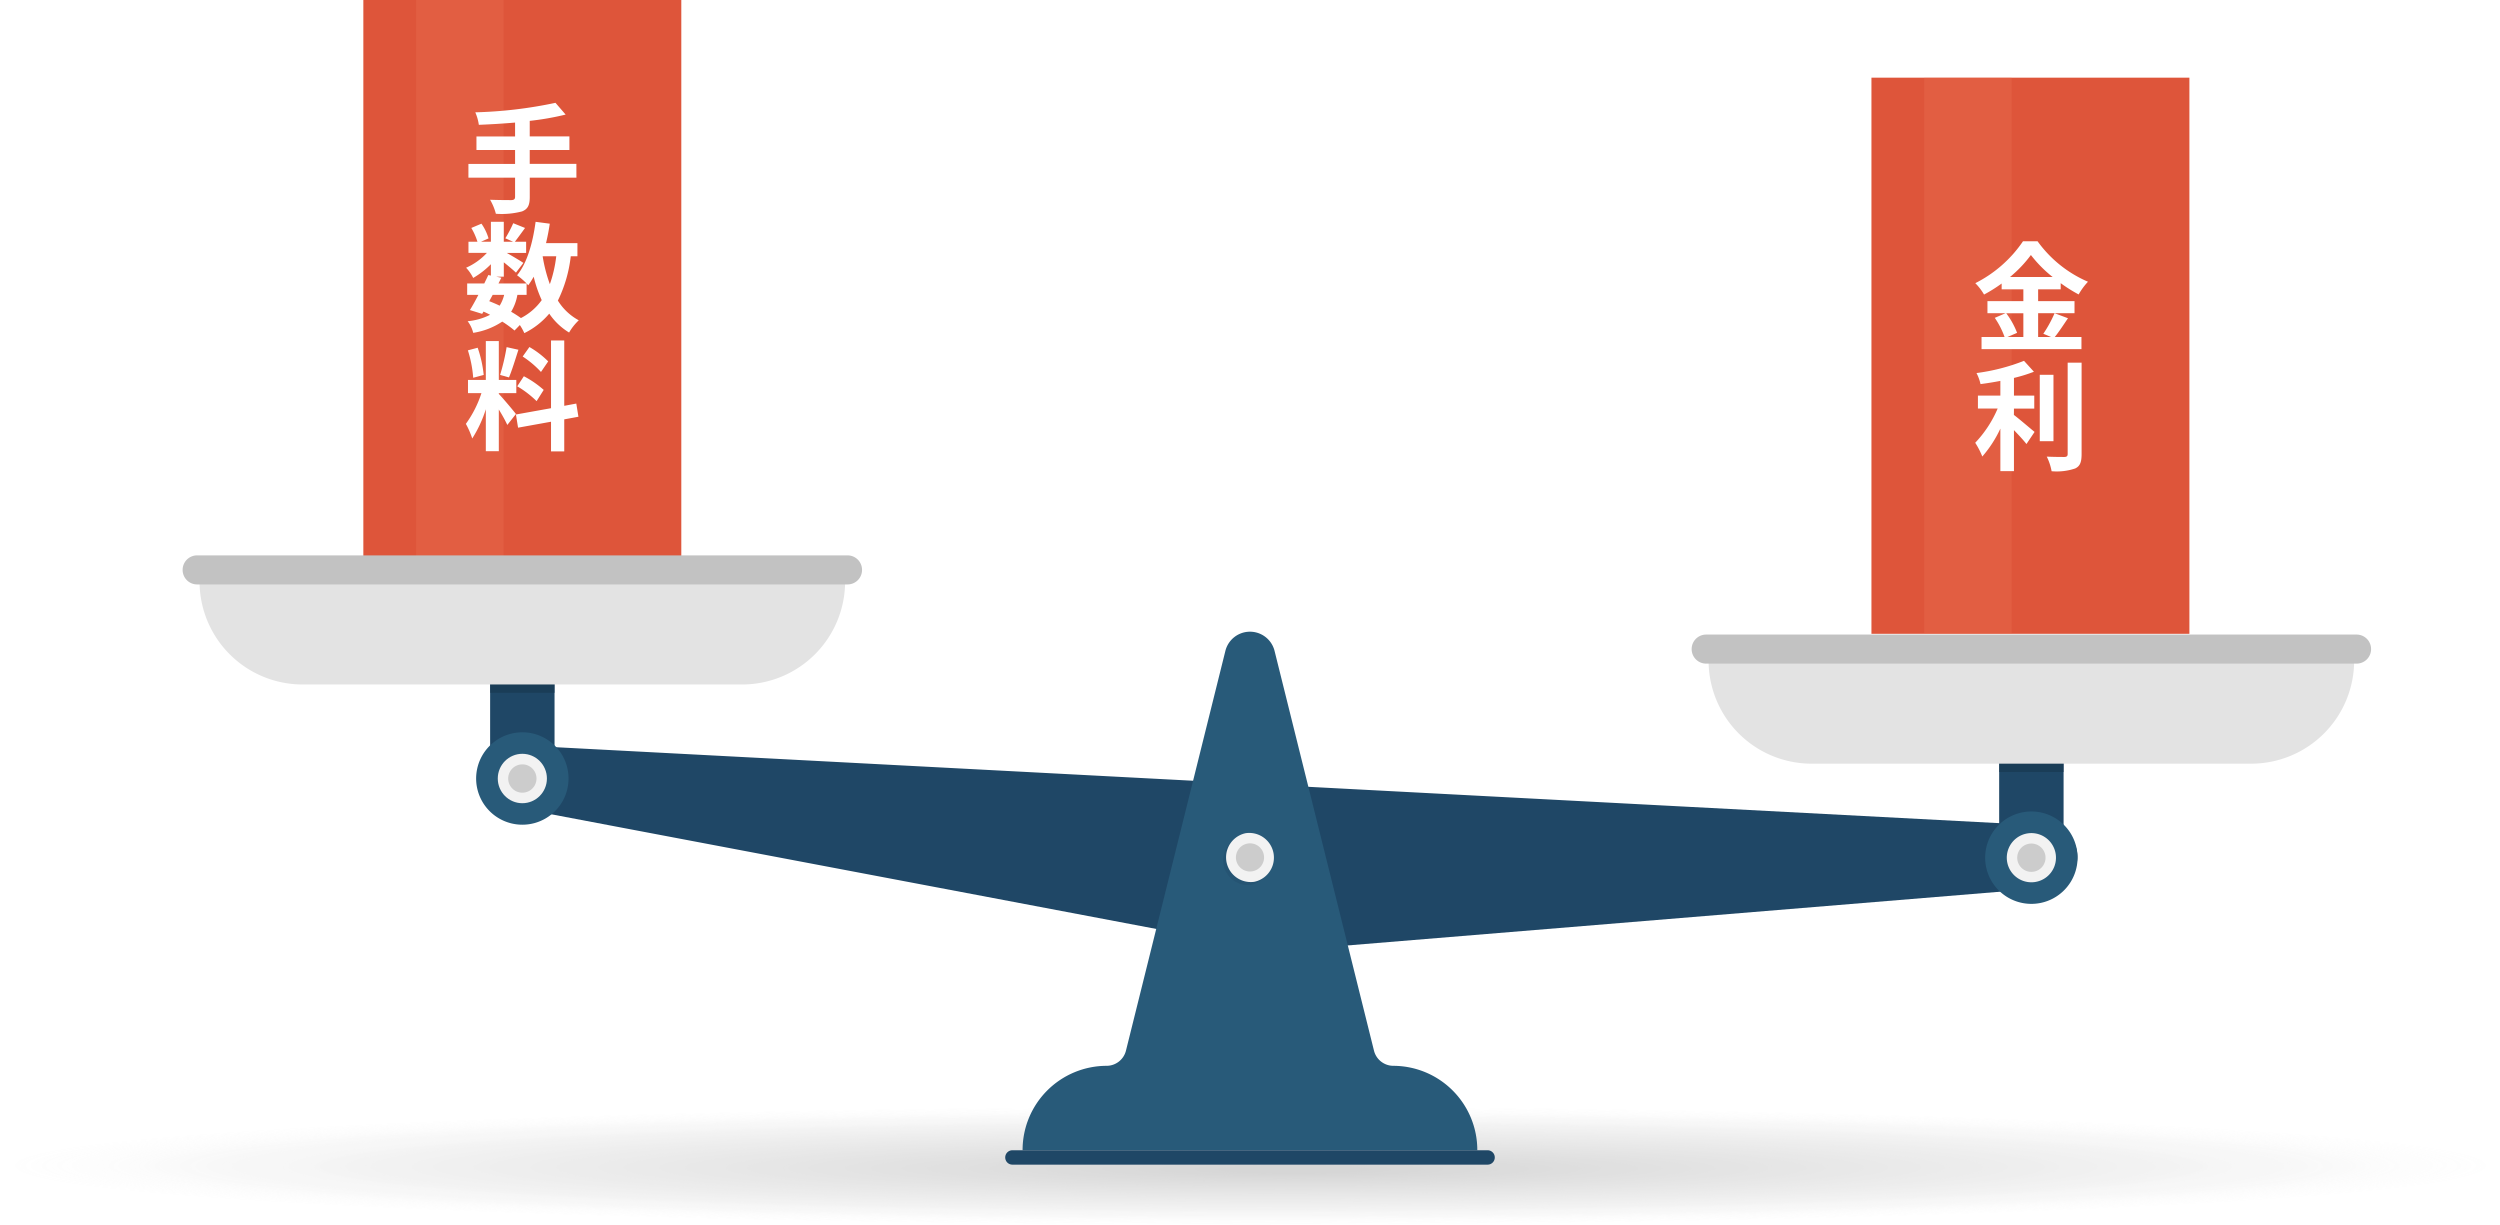 <svg xmlns="http://www.w3.org/2000/svg" width="400.001" height="196" viewBox="0 0 400.001 196">
  <g id="グループ_1635" data-name="グループ 1635" transform="translate(19213 10299)">
    <g id="グループ_1619" data-name="グループ 1619" transform="translate(-19213 -10122.026)" opacity="0.4">
      <g id="グループ_1618" data-name="グループ 1618" transform="translate(0 0)" opacity="0.4">
        <ellipse id="楕円形_22" data-name="楕円形 22" cx="200" cy="9.513" rx="200" ry="9.513" fill="#f7f7f7" opacity="0"/>
        <ellipse id="楕円形_23" data-name="楕円形 23" cx="199.206" cy="9.476" rx="199.206" ry="9.476" transform="translate(0.824 0.04)" fill="#f6f6f6" opacity="0.004"/>
        <path id="パス_3625" data-name="パス 3625" d="M1900.192,1144.6c0,5.213,88.832,9.439,198.411,9.439s198.411-4.226,198.411-9.439-88.831-9.439-198.411-9.439S1900.192,1139.384,1900.192,1144.6Z" transform="translate(-1898.544 -1135.078)" fill="#f5f5f5" opacity="0.008"/>
        <ellipse id="楕円形_24" data-name="楕円形 24" cx="197.617" cy="9.401" rx="197.617" ry="9.401" transform="translate(2.472 0.12)" fill="#f4f4f4" opacity="0.012"/>
        <ellipse id="楕円形_25" data-name="楕円形 25" cx="196.822" cy="9.364" rx="196.822" ry="9.364" transform="translate(3.296 0.16)" fill="#f3f3f3" opacity="0.016"/>
        <path id="パス_3626" data-name="パス 3626" d="M1903.593,1144.649c0,5.151,87.764,9.326,196.027,9.326s196.028-4.175,196.028-9.326-87.764-9.327-196.028-9.327S1903.593,1139.5,1903.593,1144.649Z" transform="translate(-1899.473 -1135.123)" fill="#f2f2f2" opacity="0.02"/>
        <ellipse id="楕円形_26" data-name="楕円形 26" cx="195.233" cy="9.289" rx="195.233" ry="9.289" transform="translate(4.944 0.239)" fill="#f1f1f1" opacity="0.024"/>
        <ellipse id="楕円形_27" data-name="楕円形 27" cx="194.438" cy="9.252" rx="194.438" ry="9.252" transform="translate(5.768 0.279)" fill="#f0f0f0" opacity="0.028"/>
        <ellipse id="楕円形_28" data-name="楕円形 28" cx="193.644" cy="9.215" rx="193.644" ry="9.215" transform="translate(6.592 0.319)" fill="#efefef" opacity="0.032"/>
        <ellipse id="楕円形_29" data-name="楕円形 29" cx="192.849" cy="9.177" rx="192.849" ry="9.177" transform="translate(7.416 0.359)" fill="#eee" opacity="0.036"/>
        <ellipse id="楕円形_30" data-name="楕円形 30" cx="192.054" cy="9.14" rx="192.054" ry="9.14" transform="translate(8.24 0.399)" fill="#eee" opacity="0.04"/>
        <path id="パス_3627" data-name="パス 3627" d="M1910.395,1144.752c0,5.027,85.63,9.1,191.26,9.1s191.26-4.075,191.26-9.1-85.63-9.1-191.26-9.1S1910.395,1139.725,1910.395,1144.752Z" transform="translate(-1901.332 -1135.211)" fill="#ededed" opacity="0.044"/>
        <ellipse id="楕円形_31" data-name="楕円形 31" cx="190.465" cy="9.065" rx="190.465" ry="9.065" transform="translate(9.888 0.479)" fill="#ececec" opacity="0.048"/>
        <path id="パス_3628" data-name="パス 3628" d="M1912.662,1144.787c0,4.986,84.919,9.028,189.671,9.028S2292,1149.773,2292,1144.787s-84.918-9.028-189.671-9.028S1912.662,1139.8,1912.662,1144.787Z" transform="translate(-1901.951 -1135.24)" fill="#ebebeb" opacity="0.052"/>
        <ellipse id="楕円形_32" data-name="楕円形 32" cx="188.876" cy="8.991" rx="188.876" ry="8.991" transform="translate(11.535 0.559)" fill="#eaeaea" opacity="0.056"/>
        <ellipse id="楕円形_33" data-name="楕円形 33" cx="188.082" cy="8.953" rx="188.082" ry="8.953" transform="translate(12.359 0.599)" fill="#e9e9e9" opacity="0.06"/>
        <ellipse id="楕円形_34" data-name="楕円形 34" cx="187.287" cy="8.916" rx="187.287" ry="8.916" transform="translate(13.183 0.638)" fill="#e8e8e8" opacity="0.065"/>
        <path id="パス_3629" data-name="パス 3629" d="M1917.2,1144.856c0,4.9,83.5,8.879,186.493,8.879s186.492-3.975,186.492-8.879-83.5-8.879-186.492-8.879S1917.2,1139.952,1917.2,1144.856Z" transform="translate(-1903.19 -1135.299)" fill="#e7e7e7" opacity="0.069"/>
        <path id="パス_3630" data-name="パス 3630" d="M1918.331,1144.873c0,4.883,83.14,8.841,185.7,8.841s185.7-3.958,185.7-8.841-83.14-8.841-185.7-8.841S1918.331,1139.99,1918.331,1144.873Z" transform="translate(-1903.5 -1135.314)" fill="#e6e6e6" opacity="0.073"/>
        <ellipse id="楕円形_35" data-name="楕円形 35" cx="184.903" cy="8.804" rx="184.903" ry="8.804" transform="translate(15.655 0.758)" fill="#e5e5e5" opacity="0.077"/>
        <ellipse id="楕円形_36" data-name="楕円形 36" cx="184.109" cy="8.767" rx="184.109" ry="8.767" transform="translate(16.479 0.798)" fill="#e4e4e4" opacity="0.081"/>
        <ellipse id="楕円形_37" data-name="楕円形 37" cx="183.314" cy="8.73" rx="183.314" ry="8.73" transform="translate(17.303 0.838)" fill="#e3e3e3" opacity="0.085"/>
        <ellipse id="楕円形_38" data-name="楕円形 38" cx="182.519" cy="8.692" rx="182.519" ry="8.692" transform="translate(18.127 0.878)" fill="#e2e2e2" opacity="0.089"/>
        <ellipse id="楕円形_39" data-name="楕円形 39" cx="181.725" cy="8.655" rx="181.725" ry="8.655" transform="translate(18.951 0.918)" fill="#e1e1e1" opacity="0.093"/>
        <ellipse id="楕円形_40" data-name="楕円形 40" cx="180.93" cy="8.618" rx="180.93" ry="8.618" transform="translate(19.775 0.958)" fill="#e0e0e0" opacity="0.097"/>
        <path id="パス_3631" data-name="パス 3631" d="M1926.267,1144.994c0,4.739,80.65,8.58,180.136,8.58s180.136-3.841,180.136-8.58-80.65-8.581-180.136-8.581S1926.267,1140.256,1926.267,1144.994Z" transform="translate(-1905.668 -1135.416)" fill="#dfdfdf" opacity="0.101"/>
        <ellipse id="楕円形_41" data-name="楕円形 41" cx="179.341" cy="8.543" rx="179.341" ry="8.543" transform="translate(21.423 1.037)" fill="#dedede" opacity="0.105"/>
        <ellipse id="楕円形_42" data-name="楕円形 42" cx="178.546" cy="8.506" rx="178.546" ry="8.506" transform="translate(22.247 1.077)" fill="#ddd" opacity="0.109"/>
        <path id="パス_3632" data-name="パス 3632" d="M1929.668,1145.046c0,4.677,79.583,8.469,177.752,8.469s177.752-3.791,177.752-8.469-79.582-8.468-177.752-8.468S1929.668,1140.369,1929.668,1145.046Z" transform="translate(-1906.597 -1135.46)" fill="#dcdcdc" opacity="0.113"/>
        <ellipse id="楕円形_43" data-name="楕円形 43" cx="176.957" cy="8.431" rx="176.957" ry="8.431" transform="translate(23.895 1.157)" fill="#dbdbdb" opacity="0.117"/>
        <ellipse id="楕円形_44" data-name="楕円形 44" cx="176.163" cy="8.394" rx="176.163" ry="8.394" transform="translate(24.719 1.197)" fill="#dadada" opacity="0.121"/>
        <path id="パス_3633" data-name="パス 3633" d="M1933.069,1145.1c0,4.615,78.515,8.356,175.368,8.356s175.368-3.741,175.368-8.356-78.515-8.357-175.368-8.357S1933.069,1140.483,1933.069,1145.1Z" transform="translate(-1907.527 -1135.504)" fill="#d9d9d9" opacity="0.125"/>
        <ellipse id="楕円形_45" data-name="楕円形 45" cx="174.574" cy="8.319" rx="174.574" ry="8.319" transform="translate(26.366 1.277)" fill="#d8d8d8" opacity="0.129"/>
        <ellipse id="楕円形_46" data-name="楕円形 46" cx="173.779" cy="8.282" rx="173.779" ry="8.282" transform="translate(27.19 1.317)" fill="#d7d7d7" opacity="0.133"/>
        <path id="パス_3634" data-name="パス 3634" d="M1936.47,1145.149c0,4.554,77.448,8.244,172.985,8.244s172.984-3.691,172.984-8.244-77.448-8.244-172.984-8.244S1936.47,1140.6,1936.47,1145.149Z" transform="translate(-1908.456 -1135.548)" fill="#d6d6d6" opacity="0.137"/>
        <ellipse id="楕円形_47" data-name="楕円形 47" cx="172.19" cy="8.207" rx="172.19" ry="8.207" transform="translate(28.838 1.396)" fill="#d5d5d5" opacity="0.141"/>
        <ellipse id="楕円形_48" data-name="楕円形 48" cx="171.395" cy="8.17" rx="171.395" ry="8.17" transform="translate(29.662 1.436)" fill="#d4d4d4" opacity="0.145"/>
        <ellipse id="楕円形_49" data-name="楕円形 49" cx="170.601" cy="8.132" rx="170.601" ry="8.132" transform="translate(30.486 1.476)" fill="#d3d3d3" opacity="0.149"/>
        <ellipse id="楕円形_50" data-name="楕円形 50" cx="169.806" cy="8.095" rx="169.806" ry="8.095" transform="translate(31.31 1.516)" fill="#d2d2d2" opacity="0.153"/>
        <ellipse id="楕円形_51" data-name="楕円形 51" cx="169.012" cy="8.058" rx="169.012" ry="8.058" transform="translate(32.134 1.556)" fill="#d1d1d1" opacity="0.157"/>
        <ellipse id="楕円形_52" data-name="楕円形 52" cx="168.217" cy="8.021" rx="168.217" ry="8.021" transform="translate(32.958 1.596)" fill="#d0d0d0" opacity="0.161"/>
        <ellipse id="楕円形_53" data-name="楕円形 53" cx="167.422" cy="7.983" rx="167.422" ry="7.983" transform="translate(33.782 1.636)" fill="#cfcfcf" opacity="0.165"/>
        <path id="パス_3635" data-name="パス 3635" d="M1945.54,1145.288c0,4.388,74.6,7.945,166.627,7.945s166.628-3.558,166.628-7.945-74.6-7.946-166.628-7.946S1945.54,1140.9,1945.54,1145.288Z" transform="translate(-1910.934 -1135.666)" fill="#cecece" opacity="0.169"/>
        <path id="パス_3636" data-name="パス 3636" d="M1946.674,1145.3c0,4.368,74.246,7.909,165.833,7.909s165.834-3.541,165.834-7.909-74.246-7.908-165.834-7.908S1946.674,1140.937,1946.674,1145.3Z" transform="translate(-1911.244 -1135.681)" fill="#cdcdcd" opacity="0.173"/>
        <ellipse id="楕円形_54" data-name="楕円形 54" cx="165.039" cy="7.871" rx="165.039" ry="7.871" transform="translate(36.254 1.756)" fill="#ccc" opacity="0.177"/>
        <ellipse id="楕円形_55" data-name="楕円形 55" cx="164.244" cy="7.834" rx="164.244" ry="7.834" transform="translate(37.078 1.795)" fill="#cbcbcb" opacity="0.181"/>
        <ellipse id="楕円形_56" data-name="楕円形 56" cx="163.449" cy="7.797" rx="163.449" ry="7.797" transform="translate(37.902 1.835)" fill="#cacaca" opacity="0.185"/>
        <path id="パス_3637" data-name="パス 3637" d="M1951.209,1145.374c0,4.286,72.823,7.76,162.654,7.76s162.655-3.474,162.655-7.76-72.823-7.759-162.655-7.759S1951.209,1141.088,1951.209,1145.374Z" transform="translate(-1912.483 -1135.739)" fill="#c9c9c9" opacity="0.19"/>
        <ellipse id="楕円形_57" data-name="楕円形 57" cx="161.86" cy="7.722" rx="161.86" ry="7.722" transform="translate(39.55 1.915)" fill="#c8c8c8" opacity="0.194"/>
        <ellipse id="楕円形_58" data-name="楕円形 58" cx="161.066" cy="7.685" rx="161.066" ry="7.685" transform="translate(40.374 1.955)" fill="#c7c7c7" opacity="0.198"/>
        <path id="パス_3638" data-name="パス 3638" d="M1954.61,1145.426c0,4.224,71.756,7.647,160.271,7.647s160.27-3.424,160.27-7.647-71.755-7.647-160.27-7.647S1954.61,1141.2,1954.61,1145.426Z" transform="translate(-1913.412 -1135.783)" fill="#c6c6c6" opacity="0.202"/>
        <ellipse id="楕円形_59" data-name="楕円形 59" cx="159.476" cy="7.61" rx="159.476" ry="7.61" transform="translate(42.022 2.035)" fill="#c5c5c5" opacity="0.206"/>
        <ellipse id="楕円形_60" data-name="楕円形 60" cx="158.682" cy="7.573" rx="158.682" ry="7.573" transform="translate(42.845 2.075)" fill="#c4c4c4" opacity="0.21"/>
        <ellipse id="楕円形_61" data-name="楕円形 61" cx="157.887" cy="7.535" rx="157.887" ry="7.535" transform="translate(43.669 2.115)" fill="#c3c3c3" opacity="0.214"/>
        <path id="パス_3639" data-name="パス 3639" d="M1959.145,1145.495c0,4.141,70.332,7.5,157.092,7.5s157.093-3.357,157.093-7.5S2203,1138,2116.237,1138,1959.145,1141.354,1959.145,1145.495Z" transform="translate(-1914.651 -1135.842)" fill="#c2c2c2" opacity="0.218"/>
        <ellipse id="楕円形_62" data-name="楕円形 62" cx="156.298" cy="7.461" rx="156.298" ry="7.461" transform="translate(45.317 2.195)" fill="#c1c1c1" opacity="0.222"/>
        <ellipse id="楕円形_63" data-name="楕円形 63" cx="155.503" cy="7.424" rx="155.503" ry="7.424" transform="translate(46.141 2.234)" fill="silver" opacity="0.226"/>
        <path id="パス_3640" data-name="パス 3640" d="M1962.546,1145.547c0,4.079,69.266,7.386,154.708,7.386s154.709-3.307,154.709-7.386-69.266-7.386-154.709-7.386S1962.546,1141.468,1962.546,1145.547Z" transform="translate(-1915.58 -1135.886)" fill="#bfbfbf" opacity="0.23"/>
        <ellipse id="楕円形_64" data-name="楕円形 64" cx="153.914" cy="7.349" rx="153.914" ry="7.349" transform="translate(47.789 2.314)" fill="#bebebe" opacity="0.234"/>
        <ellipse id="楕円形_65" data-name="楕円形 65" cx="153.12" cy="7.311" rx="153.12" ry="7.311" transform="translate(48.613 2.354)" fill="#bdbdbd" opacity="0.238"/>
        <ellipse id="楕円形_66" data-name="楕円形 66" cx="152.325" cy="7.274" rx="152.325" ry="7.274" transform="translate(49.437 2.394)" fill="#bcbcbc" opacity="0.242"/>
        <ellipse id="楕円形_67" data-name="楕円形 67" cx="151.531" cy="7.237" rx="151.531" ry="7.237" transform="translate(50.261 2.434)" fill="#bbb" opacity="0.246"/>
        <ellipse id="楕円形_68" data-name="楕円形 68" cx="150.736" cy="7.2" rx="150.736" ry="7.2" transform="translate(51.085 2.474)" fill="#bababa" opacity="0.25"/>
        <path id="パス_3641" data-name="パス 3641" d="M1969.348,1145.65c0,3.956,67.131,7.162,149.941,7.162s149.942-3.207,149.942-7.162-67.131-7.162-149.942-7.162S1969.348,1141.694,1969.348,1145.65Z" transform="translate(-1917.439 -1135.974)" fill="#b9b9b9" opacity="0.254"/>
        <path id="パス_3642" data-name="パス 3642" d="M1970.482,1145.668c0,3.935,66.775,7.124,149.146,7.124s149.147-3.19,149.147-7.124-66.775-7.125-149.147-7.125S1970.482,1141.733,1970.482,1145.668Z" transform="translate(-1917.749 -1135.989)" fill="#b8b8b8" opacity="0.258"/>
        <path id="パス_3643" data-name="パス 3643" d="M1971.616,1145.685c0,3.914,66.419,7.088,148.352,7.088s148.352-3.174,148.352-7.088-66.42-7.088-148.352-7.088S1971.616,1141.771,1971.616,1145.685Z" transform="translate(-1918.059 -1136.004)" fill="#b7b7b7" opacity="0.262"/>
        <ellipse id="楕円形_69" data-name="楕円形 69" cx="147.558" cy="7.05" rx="147.558" ry="7.05" transform="translate(54.381 2.633)" fill="#b6b6b6" opacity="0.266"/>
        <ellipse id="楕円形_70" data-name="楕円形 70" cx="146.763" cy="7.013" rx="146.763" ry="7.013" transform="translate(55.205 2.673)" fill="#b5b5b5" opacity="0.27"/>
        <ellipse id="楕円形_71" data-name="楕円形 71" cx="145.968" cy="6.976" rx="145.968" ry="6.976" transform="translate(56.029 2.713)" fill="#b4b4b4" opacity="0.274"/>
        <ellipse id="楕円形_72" data-name="楕円形 72" cx="145.174" cy="6.938" rx="145.174" ry="6.938" transform="translate(56.853 2.753)" fill="#b3b3b3" opacity="0.278"/>
        <path id="パス_3644" data-name="パス 3644" d="M1977.284,1145.772c0,3.811,64.641,6.9,144.38,6.9s144.379-3.09,144.379-6.9-64.641-6.9-144.379-6.9S1977.284,1141.96,1977.284,1145.772Z" transform="translate(-1919.607 -1136.077)" fill="#b2b2b2" opacity="0.282"/>
        <ellipse id="楕円形_73" data-name="楕円形 73" cx="143.585" cy="6.864" rx="143.585" ry="6.864" transform="translate(58.501 2.833)" fill="#b2b2b2" opacity="0.286"/>
        <ellipse id="楕円形_74" data-name="楕円形 74" cx="142.79" cy="6.826" rx="142.79" ry="6.826" transform="translate(59.324 2.873)" fill="#b0b0b0" opacity="0.29"/>
        <ellipse id="楕円形_75" data-name="楕円形 75" cx="141.995" cy="6.789" rx="141.995" ry="6.789" transform="translate(60.148 2.913)" fill="#b0b0b0" opacity="0.294"/>
        <ellipse id="楕円形_76" data-name="楕円形 76" cx="141.201" cy="6.752" rx="141.201" ry="6.752" transform="translate(60.973 2.953)" fill="#afafaf" opacity="0.298"/>
        <ellipse id="楕円形_77" data-name="楕円形 77" cx="140.406" cy="6.714" rx="140.406" ry="6.714" transform="translate(61.797 2.992)" fill="#aeaeae" opacity="0.302"/>
        <ellipse id="楕円形_78" data-name="楕円形 78" cx="139.612" cy="6.677" rx="139.612" ry="6.677" transform="translate(62.62 3.033)" fill="#adadad" opacity="0.306"/>
        <path id="パス_3645" data-name="パス 3645" d="M1985.22,1145.892c0,3.667,62.15,6.64,138.816,6.64s138.818-2.973,138.818-6.64-62.15-6.64-138.818-6.64S1985.22,1142.224,1985.22,1145.892Z" transform="translate(-1921.776 -1136.18)" fill="#acacac" opacity="0.31"/>
        <ellipse id="楕円形_79" data-name="楕円形 79" cx="138.022" cy="6.603" rx="138.022" ry="6.603" transform="translate(64.268 3.112)" fill="#ababab" opacity="0.315"/>
        <path id="パス_3646" data-name="パス 3646" d="M1987.487,1145.927c0,3.626,61.44,6.565,137.228,6.565s137.228-2.939,137.228-6.565-61.439-6.565-137.228-6.565S1987.487,1142.3,1987.487,1145.927Z" transform="translate(-1922.395 -1136.209)" fill="#aaa" opacity="0.319"/>
        <path id="パス_3647" data-name="パス 3647" d="M1988.621,1145.944c0,3.6,61.083,6.528,136.434,6.528s136.433-2.923,136.433-6.528-61.084-6.528-136.433-6.528S1988.621,1142.339,1988.621,1145.944Z" transform="translate(-1922.705 -1136.224)" fill="#a9a9a9" opacity="0.323"/>
        <ellipse id="楕円形_80" data-name="楕円形 80" cx="135.639" cy="6.491" rx="135.639" ry="6.491" transform="translate(66.74 3.232)" fill="#a8a8a8" opacity="0.327"/>
        <path id="パス_3648" data-name="パス 3648" d="M1990.888,1145.978c0,3.564,60.372,6.454,134.845,6.454s134.844-2.89,134.844-6.454-60.371-6.453-134.844-6.453S1990.888,1142.414,1990.888,1145.978Z" transform="translate(-1923.324 -1136.253)" fill="#a7a7a7" opacity="0.331"/>
        <path id="パス_3649" data-name="パス 3649" d="M1992.022,1146c0,3.543,60.016,6.416,134.05,6.416s134.049-2.873,134.049-6.416-60.016-6.416-134.049-6.416S1992.022,1142.453,1992.022,1146Z" transform="translate(-1923.634 -1136.268)" fill="#a6a6a6" opacity="0.335"/>
        <ellipse id="楕円形_81" data-name="楕円形 81" cx="133.255" cy="6.379" rx="133.255" ry="6.379" transform="translate(69.212 3.352)" fill="#a4a4a4" opacity="0.339"/>
        <ellipse id="楕円形_82" data-name="楕円形 82" cx="132.46" cy="6.341" rx="132.46" ry="6.341" transform="translate(70.036 3.392)" fill="#a4a4a4" opacity="0.343"/>
        <path id="パス_3650" data-name="パス 3650" d="M1995.423,1146.048c0,3.481,58.949,6.3,131.666,6.3s131.666-2.823,131.666-6.3-58.949-6.3-131.666-6.3S1995.423,1142.566,1995.423,1146.048Z" transform="translate(-1924.563 -1136.312)" fill="#a2a2a2" opacity="0.347"/>
        <path id="パス_3651" data-name="パス 3651" d="M1996.557,1146.065c0,3.461,58.593,6.266,130.871,6.266s130.872-2.805,130.872-6.266-58.593-6.267-130.872-6.267S1996.557,1142.6,1996.557,1146.065Z" transform="translate(-1924.873 -1136.327)" fill="#a1a1a1" opacity="0.351"/>
        <path id="パス_3652" data-name="パス 3652" d="M1997.691,1146.082c0,3.441,58.237,6.23,130.076,6.23s130.077-2.789,130.077-6.23-58.238-6.229-130.077-6.229S1997.691,1142.641,1997.691,1146.082Z" transform="translate(-1925.183 -1136.342)" fill="#a0a0a0" opacity="0.355"/>
        <path id="パス_3653" data-name="パス 3653" d="M1998.825,1146.1c0,3.419,57.881,6.192,129.281,6.192s129.282-2.772,129.282-6.192-57.881-6.192-129.282-6.192S1998.825,1142.679,1998.825,1146.1Z" transform="translate(-1925.493 -1136.356)" fill="#9f9f9f" opacity="0.359"/>
        <ellipse id="楕円形_83" data-name="楕円形 83" cx="128.487" cy="6.155" rx="128.487" ry="6.155" transform="translate(74.156 3.591)" fill="#9e9e9e" opacity="0.363"/>
        <ellipse id="楕円形_84" data-name="楕円形 84" cx="127.693" cy="6.117" rx="127.693" ry="6.117" transform="translate(74.98 3.631)" fill="#9d9d9d" opacity="0.367"/>
        <path id="パス_3654" data-name="パス 3654" d="M2002.226,1146.151c0,3.358,56.814,6.081,126.9,6.081s126.9-2.723,126.9-6.081-56.814-6.08-126.9-6.08S2002.226,1142.793,2002.226,1146.151Z" transform="translate(-1926.422 -1136.401)" fill="#9c9c9c" opacity="0.371"/>
        <ellipse id="楕円形_85" data-name="楕円形 85" cx="126.104" cy="6.043" rx="126.104" ry="6.043" transform="translate(76.628 3.711)" fill="#9b9b9b" opacity="0.375"/>
        <path id="パス_3655" data-name="パス 3655" d="M2004.493,1146.185c0,3.317,56.1,6.006,125.309,6.006s125.309-2.689,125.309-6.006-56.1-6.005-125.309-6.005S2004.493,1142.869,2004.493,1146.185Z" transform="translate(-1927.041 -1136.43)" fill="#9a9a9a" opacity="0.379"/>
        <path id="パス_3656" data-name="パス 3656" d="M2005.627,1146.2c0,3.3,55.747,5.968,124.514,5.968s124.514-2.672,124.514-5.968-55.747-5.968-124.514-5.968S2005.627,1142.907,2005.627,1146.2Z" transform="translate(-1927.351 -1136.444)" fill="#999" opacity="0.383"/>
        <path id="パス_3657" data-name="パス 3657" d="M2006.76,1146.221c0,3.275,55.391,5.931,123.72,5.931s123.72-2.656,123.72-5.931-55.391-5.931-123.72-5.931S2006.76,1142.945,2006.76,1146.221Z" transform="translate(-1927.661 -1136.459)" fill="#989898" opacity="0.387"/>
        <ellipse id="楕円形_86" data-name="楕円形 86" cx="122.925" cy="5.894" rx="122.925" ry="5.894" transform="translate(79.923 3.87)" fill="#979797" opacity="0.391"/>
        <path id="パス_3658" data-name="パス 3658" d="M2009.028,1146.255c0,3.234,54.68,5.856,122.131,5.856s122.131-2.622,122.131-5.856-54.68-5.856-122.131-5.856S2009.028,1143.021,2009.028,1146.255Z" transform="translate(-1928.28 -1136.489)" fill="#969696" opacity="0.395"/>
        <ellipse id="楕円形_87" data-name="楕円形 87" cx="121.336" cy="5.819" rx="121.336" ry="5.819" transform="translate(81.571 3.95)" fill="#959595" opacity="0.399"/>
        <ellipse id="楕円形_88" data-name="楕円形 88" cx="120.542" cy="5.782" rx="120.542" ry="5.782" transform="translate(82.395 3.99)" fill="#949494" opacity="0.403"/>
        <ellipse id="楕円形_89" data-name="楕円形 89" cx="119.747" cy="5.744" rx="119.747" ry="5.744" transform="translate(83.219 4.03)" fill="#939393" opacity="0.407"/>
        <path id="パス_3659" data-name="パス 3659" d="M2013.563,1146.324c0,3.152,53.257,5.707,118.951,5.707s118.953-2.555,118.953-5.707-53.257-5.707-118.953-5.707S2013.563,1143.172,2013.563,1146.324Z" transform="translate(-1929.519 -1136.547)" fill="#929292" opacity="0.411"/>
        <path id="パス_3660" data-name="パス 3660" d="M2014.7,1146.341c0,3.131,52.9,5.67,118.158,5.67s118.158-2.539,118.158-5.67-52.9-5.669-118.158-5.669S2014.7,1143.21,2014.7,1146.341Z" transform="translate(-1929.829 -1136.562)" fill="#919191" opacity="0.415"/>
        <ellipse id="楕円形_90" data-name="楕円形 90" cx="117.363" cy="5.632" rx="117.363" ry="5.632" transform="translate(85.691 4.15)" fill="#909090" opacity="0.419"/>
        <path id="パス_3661" data-name="パス 3661" d="M2016.964,1146.375c0,3.09,52.189,5.6,116.569,5.6s116.569-2.5,116.569-5.6-52.19-5.595-116.569-5.595S2016.964,1143.286,2016.964,1146.375Z" transform="translate(-1930.448 -1136.591)" fill="#8f8f8f" opacity="0.423"/>
        <ellipse id="楕円形_91" data-name="楕円形 91" cx="115.774" cy="5.558" rx="115.774" ry="5.558" transform="translate(87.339 4.229)" fill="#8e8e8e" opacity="0.427"/>
        <ellipse id="楕円形_92" data-name="楕円形 92" cx="114.979" cy="5.52" rx="114.979" ry="5.52" transform="translate(88.163 4.269)" fill="#8d8d8d" opacity="0.431"/>
        <path id="パス_3662" data-name="パス 3662" d="M2020.365,1146.428c0,3.028,51.122,5.483,114.185,5.483s114.185-2.455,114.185-5.483-51.123-5.483-114.185-5.483S2020.365,1143.4,2020.365,1146.428Z" transform="translate(-1931.378 -1136.635)" fill="#8c8c8c" opacity="0.435"/>
        <path id="パス_3663" data-name="パス 3663" d="M2021.5,1146.444c0,3.008,50.767,5.446,113.39,5.446s113.39-2.439,113.39-5.446-50.766-5.445-113.39-5.445S2021.5,1143.437,2021.5,1146.444Z" transform="translate(-1931.688 -1136.65)" fill="#8b8b8b" opacity="0.44"/>
        <ellipse id="楕円形_93" data-name="楕円形 93" cx="112.596" cy="5.408" rx="112.596" ry="5.408" transform="translate(90.635 4.389)" fill="#8a8a8a" opacity="0.444"/>
        <path id="パス_3664" data-name="パス 3664" d="M2023.766,1146.48c0,2.966,50.055,5.371,111.8,5.371s111.8-2.4,111.8-5.371-50.055-5.372-111.8-5.372S2023.766,1143.513,2023.766,1146.48Z" transform="translate(-1932.307 -1136.679)" fill="#898989" opacity="0.448"/>
        <ellipse id="楕円形_94" data-name="楕円形 94" cx="111.006" cy="5.334" rx="111.006" ry="5.334" transform="translate(92.283 4.469)" fill="#888" opacity="0.452"/>
        <ellipse id="楕円形_95" data-name="楕円形 95" cx="110.212" cy="5.297" rx="110.212" ry="5.297" transform="translate(93.107 4.509)" fill="#878787" opacity="0.456"/>
        <path id="パス_3665" data-name="パス 3665" d="M2027.167,1146.531c0,2.9,48.988,5.259,109.418,5.259S2246,1149.436,2246,1146.531s-48.989-5.259-109.417-5.259S2027.167,1143.627,2027.167,1146.531Z" transform="translate(-1933.236 -1136.723)" fill="#868686" opacity="0.46"/>
        <path id="パス_3666" data-name="パス 3666" d="M2028.3,1146.549c0,2.884,48.631,5.222,108.623,5.222s108.623-2.338,108.623-5.222-48.632-5.222-108.623-5.222S2028.3,1143.664,2028.3,1146.549Z" transform="translate(-1933.546 -1136.738)" fill="#858585" opacity="0.464"/>
        <path id="パス_3667" data-name="パス 3667" d="M2029.435,1146.565c0,2.864,48.276,5.185,107.828,5.185s107.828-2.321,107.828-5.185-48.276-5.184-107.828-5.184S2029.435,1143.7,2029.435,1146.565Z" transform="translate(-1933.856 -1136.753)" fill="#848484" opacity="0.468"/>
        <path id="パス_3668" data-name="パス 3668" d="M2030.568,1146.583c0,2.843,47.921,5.147,107.034,5.147s107.033-2.3,107.033-5.147-47.921-5.147-107.033-5.147S2030.568,1143.741,2030.568,1146.583Z" transform="translate(-1934.166 -1136.767)" fill="#838383" opacity="0.472"/>
        <ellipse id="楕円形_96" data-name="楕円形 96" cx="106.239" cy="5.11" rx="106.239" ry="5.11" transform="translate(97.227 4.708)" fill="#828282" opacity="0.476"/>
        <ellipse id="楕円形_97" data-name="楕円形 97" cx="105.444" cy="5.073" rx="105.444" ry="5.073" transform="translate(98.051 4.748)" fill="#818181" opacity="0.48"/>
        <ellipse id="楕円形_98" data-name="楕円形 98" cx="104.65" cy="5.035" rx="104.65" ry="5.035" transform="translate(98.875 4.788)" fill="gray" opacity="0.484"/>
        <ellipse id="楕円形_99" data-name="楕円形 99" cx="103.855" cy="4.998" rx="103.855" ry="4.998" transform="translate(99.699 4.828)" fill="gray" opacity="0.488"/>
        <path id="パス_3669" data-name="パス 3669" d="M2036.237,1146.67c0,2.74,46.142,4.96,103.061,4.96s103.06-2.221,103.06-4.96-46.142-4.961-103.06-4.961S2036.237,1143.929,2036.237,1146.67Z" transform="translate(-1935.714 -1136.841)" fill="#7f7f7f" opacity="0.492"/>
        <path id="パス_3670" data-name="パス 3670" d="M2037.371,1146.687c0,2.719,45.785,4.924,102.266,4.924s102.266-2.2,102.266-4.924-45.786-4.924-102.266-4.924S2037.371,1143.967,2037.371,1146.687Z" transform="translate(-1936.024 -1136.855)" fill="#7e7e7e" opacity="0.496"/>
        <ellipse id="楕円形_100" data-name="楕円形 100" cx="101.471" cy="4.886" rx="101.471" ry="4.886" transform="translate(102.17 4.948)" fill="#7d7d7d" opacity="0.5"/>
        <ellipse id="楕円形_101" data-name="楕円形 101" cx="100.677" cy="4.849" rx="100.677" ry="4.849" transform="translate(102.994 4.987)" fill="#7c7c7c" opacity="0.504"/>
        <ellipse id="楕円形_102" data-name="楕円形 102" cx="99.882" cy="4.811" rx="99.882" ry="4.811" transform="translate(103.818 5.027)" fill="#7b7b7b" opacity="0.508"/>
        <path id="パス_3671" data-name="パス 3671" d="M2041.9,1146.756c0,2.637,44.363,4.775,99.088,4.775s99.088-2.138,99.088-4.775-44.363-4.774-99.088-4.774S2041.9,1144.119,2041.9,1146.756Z" transform="translate(-1937.263 -1136.915)" fill="#7a7a7a" opacity="0.512"/>
        <path id="パス_3672" data-name="パス 3672" d="M2043.039,1146.773c0,2.616,44.007,4.736,98.293,4.736s98.293-2.12,98.293-4.736-44.007-4.737-98.293-4.737S2043.039,1144.157,2043.039,1146.773Z" transform="translate(-1937.573 -1136.929)" fill="#797979" opacity="0.516"/>
        <path id="パス_3673" data-name="パス 3673" d="M2044.173,1146.79c0,2.6,43.652,4.7,97.5,4.7s97.5-2.1,97.5-4.7-43.652-4.7-97.5-4.7S2044.173,1144.195,2044.173,1146.79Z" transform="translate(-1937.883 -1136.944)" fill="#787878" opacity="0.52"/>
        <path id="パス_3674" data-name="パス 3674" d="M2045.306,1146.807c0,2.574,43.3,4.662,96.7,4.662s96.7-2.087,96.7-4.662-43.3-4.663-96.7-4.663S2045.306,1144.232,2045.306,1146.807Z" transform="translate(-1938.192 -1136.958)" fill="#777" opacity="0.524"/>
        <ellipse id="楕円形_103" data-name="楕円形 103" cx="95.909" cy="4.625" rx="95.909" ry="4.625" transform="translate(107.938 5.227)" fill="#767676" opacity="0.528"/>
        <ellipse id="楕円形_104" data-name="楕円形 104" cx="95.115" cy="4.588" rx="95.115" ry="4.588" transform="translate(108.762 5.267)" fill="#757575" opacity="0.532"/>
        <ellipse id="楕円形_105" data-name="楕円形 105" cx="94.32" cy="4.55" rx="94.32" ry="4.55" transform="translate(109.586 5.307)" fill="#747474" opacity="0.536"/>
        <path id="パス_3675" data-name="パス 3675" d="M2049.841,1146.877c0,2.493,41.873,4.513,93.525,4.513s93.526-2.02,93.526-4.513-41.873-4.513-93.526-4.513S2049.841,1144.384,2049.841,1146.877Z" transform="translate(-1939.431 -1137.017)" fill="#737373" opacity="0.54"/>
        <ellipse id="楕円形_106" data-name="楕円形 106" cx="92.731" cy="4.476" rx="92.731" ry="4.476" transform="translate(111.234 5.386)" fill="#727272" opacity="0.544"/>
        <path id="パス_3676" data-name="パス 3676" d="M2052.109,1146.911c0,2.451,41.161,4.438,91.936,4.438s91.937-1.987,91.937-4.438-41.162-4.438-91.937-4.438S2052.109,1144.46,2052.109,1146.911Z" transform="translate(-1940.051 -1137.047)" fill="#717171" opacity="0.548"/>
        <path id="パス_3677" data-name="パス 3677" d="M2053.243,1146.929c0,2.43,40.8,4.4,91.142,4.4s91.141-1.97,91.141-4.4-40.806-4.4-91.141-4.4S2053.243,1144.5,2053.243,1146.929Z" transform="translate(-1940.361 -1137.061)" fill="#707070" opacity="0.552"/>
        <ellipse id="楕円形_107" data-name="楕円形 107" cx="90.347" cy="4.364" rx="90.347" ry="4.364" transform="translate(113.706 5.506)" fill="#6e6e6e" opacity="0.556"/>
        <path id="パス_3678" data-name="パス 3678" d="M2055.51,1146.963c0,2.389,40.094,4.326,89.552,4.326s89.553-1.936,89.553-4.326-40.094-4.327-89.553-4.327S2055.51,1144.574,2055.51,1146.963Z" transform="translate(-1940.98 -1137.09)" fill="#6d6d6d" opacity="0.56"/>
        <ellipse id="楕円形_108" data-name="楕円形 108" cx="88.758" cy="4.289" rx="88.758" ry="4.289" transform="translate(115.354 5.586)" fill="#6c6c6c" opacity="0.565"/>
        <ellipse id="楕円形_109" data-name="楕円形 109" cx="87.963" cy="4.252" rx="87.963" ry="4.252" transform="translate(116.178 5.626)" fill="#6b6b6b" opacity="0.569"/>
        <ellipse id="楕円形_110" data-name="楕円形 110" cx="87.169" cy="4.214" rx="87.169" ry="4.214" transform="translate(117.002 5.666)" fill="#6a6a6a" opacity="0.573"/>
        <path id="パス_3679" data-name="パス 3679" d="M2060.045,1147.032c0,2.307,38.671,4.177,86.374,4.177s86.374-1.87,86.374-4.177-38.67-4.177-86.374-4.177S2060.045,1144.725,2060.045,1147.032Z" transform="translate(-1942.219 -1137.149)" fill="#696969" opacity="0.577"/>
        <ellipse id="楕円形_111" data-name="楕円形 111" cx="85.579" cy="4.14" rx="85.579" ry="4.14" transform="translate(118.649 5.746)" fill="#686868" opacity="0.581"/>
        <path id="パス_3680" data-name="パス 3680" d="M2062.312,1147.067c0,2.266,37.959,4.1,84.785,4.1s84.784-1.836,84.784-4.1-37.959-4.1-84.784-4.1S2062.312,1144.8,2062.312,1147.067Z" transform="translate(-1942.839 -1137.179)" fill="#676767" opacity="0.585"/>
        <ellipse id="楕円形_112" data-name="楕円形 112" cx="83.99" cy="4.065" rx="83.99" ry="4.065" transform="translate(120.297 5.825)" fill="#666" opacity="0.589"/>
        <path id="パス_3681" data-name="パス 3681" d="M2064.58,1147.1c0,2.224,37.247,4.027,83.2,4.027s83.2-1.8,83.2-4.027-37.248-4.028-83.2-4.028S2064.58,1144.877,2064.58,1147.1Z" transform="translate(-1943.458 -1137.208)" fill="#656565" opacity="0.593"/>
        <ellipse id="楕円形_113" data-name="楕円形 113" cx="82.401" cy="3.991" rx="82.401" ry="3.991" transform="translate(121.945 5.905)" fill="#646464" opacity="0.597"/>
        <ellipse id="楕円形_114" data-name="楕円形 114" cx="81.607" cy="3.953" rx="81.607" ry="3.953" transform="translate(122.769 5.945)" fill="#636363" opacity="0.601"/>
        <path id="パス_3682" data-name="パス 3682" d="M2067.981,1147.153c0,2.163,36.18,3.916,80.812,3.916s80.812-1.754,80.812-3.916-36.18-3.916-80.812-3.916S2067.981,1144.99,2067.981,1147.153Z" transform="translate(-1944.388 -1137.252)" fill="#626262" opacity="0.605"/>
        <path id="パス_3683" data-name="パス 3683" d="M2069.114,1147.17c0,2.142,35.825,3.878,80.017,3.878s80.018-1.736,80.018-3.878-35.825-3.878-80.018-3.878S2069.114,1145.029,2069.114,1147.17Z" transform="translate(-1944.697 -1137.267)" fill="#616161" opacity="0.609"/>
        <path id="パス_3684" data-name="パス 3684" d="M2070.248,1147.188c0,2.121,35.47,3.841,79.223,3.841s79.222-1.72,79.222-3.841-35.469-3.842-79.222-3.842S2070.248,1145.066,2070.248,1147.188Z" transform="translate(-1945.007 -1137.281)" fill="#606060" opacity="0.613"/>
        <path id="パス_3685" data-name="パス 3685" d="M2071.382,1147.2c0,2.1,35.113,3.8,78.428,3.8s78.429-1.7,78.429-3.8-35.114-3.8-78.429-3.8S2071.382,1145.1,2071.382,1147.2Z" transform="translate(-1945.317 -1137.296)" fill="#5f5f5f" opacity="0.617"/>
        <path id="パス_3686" data-name="パス 3686" d="M2072.515,1147.223c0,2.08,34.758,3.766,77.634,3.766s77.635-1.686,77.635-3.766-34.758-3.766-77.635-3.766S2072.515,1145.142,2072.515,1147.223Z" transform="translate(-1945.626 -1137.311)" fill="#5e5e5e" opacity="0.621"/>
        <path id="パス_3687" data-name="パス 3687" d="M2073.649,1147.239c0,2.06,34.4,3.729,76.839,3.729s76.839-1.669,76.839-3.729-34.4-3.729-76.839-3.729S2073.649,1145.179,2073.649,1147.239Z" transform="translate(-1945.936 -1137.325)" fill="#5d5d5d" opacity="0.625"/>
        <path id="パス_3688" data-name="パス 3688" d="M2074.783,1147.257c0,2.039,34.046,3.692,76.044,3.692s76.045-1.653,76.045-3.692-34.047-3.692-76.045-3.692S2074.783,1145.218,2074.783,1147.257Z" transform="translate(-1946.246 -1137.341)" fill="#5c5c5c" opacity="0.629"/>
        <path id="パス_3689" data-name="パス 3689" d="M2075.917,1147.274c0,2.019,33.69,3.655,75.25,3.655s75.25-1.636,75.25-3.655-33.691-3.655-75.25-3.655S2075.917,1145.255,2075.917,1147.274Z" transform="translate(-1946.556 -1137.355)" fill="#5b5b5b" opacity="0.633"/>
        <path id="パス_3690" data-name="パス 3690" d="M2077.05,1147.292c0,2,33.335,3.617,74.456,3.617s74.455-1.62,74.455-3.617-33.335-3.618-74.455-3.618S2077.05,1145.294,2077.05,1147.292Z" transform="translate(-1946.865 -1137.37)" fill="#5a5a5a" opacity="0.637"/>
        <path id="パス_3691" data-name="パス 3691" d="M2078.184,1147.308c0,1.977,32.979,3.58,73.661,3.58s73.66-1.6,73.66-3.58-32.979-3.58-73.66-3.58S2078.184,1145.331,2078.184,1147.308Z" transform="translate(-1947.176 -1137.384)" fill="#595959" opacity="0.641"/>
        <path id="パス_3692" data-name="パス 3692" d="M2079.318,1147.326c0,1.957,32.623,3.543,72.866,3.543s72.866-1.586,72.866-3.543-32.624-3.543-72.866-3.543S2079.318,1145.369,2079.318,1147.326Z" transform="translate(-1947.485 -1137.399)" fill="#575757" opacity="0.645"/>
        <path id="パス_3693" data-name="パス 3693" d="M2080.452,1147.343c0,1.936,32.267,3.505,72.071,3.505s72.072-1.569,72.072-3.505-32.268-3.505-72.072-3.505S2080.452,1145.407,2080.452,1147.343Z" transform="translate(-1947.795 -1137.414)" fill="#565656" opacity="0.649"/>
        <ellipse id="楕円形_115" data-name="楕円形 115" cx="71.277" cy="3.468" rx="71.277" ry="3.468" transform="translate(133.481 6.464)" fill="#555" opacity="0.653"/>
        <ellipse id="楕円形_116" data-name="楕円形 116" cx="70.482" cy="3.431" rx="70.482" ry="3.431" transform="translate(134.305 6.504)" fill="#545454" opacity="0.657"/>
        <ellipse id="楕円形_117" data-name="楕円形 117" cx="69.688" cy="3.393" rx="69.688" ry="3.393" transform="translate(135.128 6.544)" fill="#535353" opacity="0.661"/>
        <path id="パス_3694" data-name="パス 3694" d="M2084.986,1147.412c0,1.853,30.844,3.356,68.893,3.356s68.894-1.5,68.894-3.356-30.844-3.357-68.894-3.357S2084.986,1145.559,2084.986,1147.412Z" transform="translate(-1949.034 -1137.473)" fill="#525252" opacity="0.665"/>
        <path id="パス_3695" data-name="パス 3695" d="M2086.12,1147.429c0,1.833,30.489,3.318,68.1,3.318s68.1-1.485,68.1-3.318-30.489-3.318-68.1-3.318S2086.12,1145.6,2086.12,1147.429Z" transform="translate(-1949.344 -1137.487)" fill="#515151" opacity="0.669"/>
        <path id="パス_3696" data-name="パス 3696" d="M2087.254,1147.447c0,1.812,30.133,3.281,67.3,3.281s67.3-1.469,67.3-3.281-30.133-3.282-67.3-3.282S2087.254,1145.634,2087.254,1147.447Z" transform="translate(-1949.653 -1137.502)" fill="#505050" opacity="0.673"/>
        <path id="パス_3697" data-name="パス 3697" d="M2088.387,1147.464c0,1.792,29.777,3.244,66.509,3.244s66.51-1.452,66.51-3.244-29.778-3.244-66.51-3.244S2088.387,1145.672,2088.387,1147.464Z" transform="translate(-1949.963 -1137.516)" fill="#4f4f4f" opacity="0.677"/>
        <path id="パス_3698" data-name="パス 3698" d="M2089.521,1147.481c0,1.771,29.421,3.207,65.715,3.207s65.715-1.435,65.715-3.207-29.421-3.207-65.715-3.207S2089.521,1145.71,2089.521,1147.481Z" transform="translate(-1950.273 -1137.531)" fill="#4e4e4e" opacity="0.681"/>
        <path id="パス_3699" data-name="パス 3699" d="M2090.655,1147.5c0,1.75,29.066,3.169,64.92,3.169s64.92-1.419,64.92-3.169-29.066-3.169-64.92-3.169S2090.655,1145.748,2090.655,1147.5Z" transform="translate(-1950.582 -1137.546)" fill="#4d4d4d" opacity="0.685"/>
        <ellipse id="楕円形_118" data-name="楕円形 118" cx="64.126" cy="3.132" rx="64.126" ry="3.132" transform="translate(140.896 6.823)" fill="#4c4c4c" opacity="0.69"/>
        <ellipse id="楕円形_119" data-name="楕円形 119" cx="63.331" cy="3.095" rx="63.331" ry="3.095" transform="translate(141.72 6.863)" fill="#4b4b4b" opacity="0.694"/>
        <path id="パス_3700" data-name="パス 3700" d="M2094.056,1147.551c0,1.688,28,3.057,62.536,3.057s62.537-1.369,62.537-3.057-28-3.057-62.537-3.057S2094.056,1145.861,2094.056,1147.551Z" transform="translate(-1951.512 -1137.59)" fill="#4a4a4a" opacity="0.698"/>
        <path id="パス_3701" data-name="パス 3701" d="M2095.19,1147.567c0,1.669,27.642,3.02,61.742,3.02s61.742-1.351,61.742-3.02-27.643-3.02-61.742-3.02S2095.19,1145.9,2095.19,1147.567Z" transform="translate(-1951.822 -1137.605)" fill="#494949" opacity="0.702"/>
        <path id="パス_3702" data-name="パス 3702" d="M2096.323,1147.585c0,1.648,27.287,2.983,60.948,2.983s60.948-1.335,60.948-2.983-27.287-2.983-60.948-2.983S2096.323,1145.937,2096.323,1147.585Z" transform="translate(-1952.131 -1137.619)" fill="#474747" opacity="0.706"/>
        <path id="パス_3703" data-name="パス 3703" d="M2097.457,1147.6c0,1.627,26.931,2.946,60.152,2.946s60.153-1.318,60.153-2.946-26.931-2.945-60.153-2.945S2097.457,1145.976,2097.457,1147.6Z" transform="translate(-1952.441 -1137.634)" fill="#464646" opacity="0.71"/>
        <path id="パス_3704" data-name="パス 3704" d="M2098.591,1147.619c0,1.606,26.575,2.908,59.358,2.908s59.358-1.3,59.358-2.908-26.575-2.908-59.358-2.908S2098.591,1146.013,2098.591,1147.619Z" transform="translate(-1952.751 -1137.649)" fill="#454545" opacity="0.714"/>
        <ellipse id="楕円形_120" data-name="楕円形 120" cx="58.564" cy="2.871" rx="58.564" ry="2.871" transform="translate(146.664 7.102)" fill="#444" opacity="0.718"/>
        <path id="パス_3705" data-name="パス 3705" d="M2100.858,1147.654c0,1.565,25.865,2.834,57.769,2.834s57.769-1.269,57.769-2.834-25.864-2.834-57.769-2.834S2100.858,1146.089,2100.858,1147.654Z" transform="translate(-1953.37 -1137.678)" fill="#434343" opacity="0.722"/>
        <path id="パス_3706" data-name="パス 3706" d="M2101.992,1147.672c0,1.544,25.509,2.8,56.974,2.8s56.974-1.252,56.974-2.8-25.509-2.8-56.974-2.8S2101.992,1146.127,2101.992,1147.672Z" transform="translate(-1953.68 -1137.693)" fill="#424242" opacity="0.726"/>
        <path id="パス_3707" data-name="パス 3707" d="M2103.125,1147.688c0,1.524,25.153,2.759,56.181,2.759s56.179-1.235,56.179-2.759-25.152-2.759-56.179-2.759S2103.125,1146.164,2103.125,1147.688Z" transform="translate(-1953.99 -1137.708)" fill="#414141" opacity="0.73"/>
        <path id="パス_3708" data-name="パス 3708" d="M2104.259,1147.706c0,1.5,24.8,2.721,55.386,2.721s55.385-1.219,55.385-2.721-24.8-2.722-55.385-2.722S2104.259,1146.2,2104.259,1147.706Z" transform="translate(-1954.3 -1137.722)" fill="#404040" opacity="0.734"/>
        <path id="パス_3709" data-name="パス 3709" d="M2105.393,1147.723c0,1.483,24.44,2.685,54.59,2.685s54.59-1.2,54.59-2.685-24.441-2.684-54.59-2.684S2105.393,1146.24,2105.393,1147.723Z" transform="translate(-1954.609 -1137.737)" fill="#3f3f3f" opacity="0.738"/>
        <ellipse id="楕円形_121" data-name="楕円形 121" cx="53.796" cy="2.647" rx="53.796" ry="2.647" transform="translate(151.607 7.342)" fill="#3e3e3e" opacity="0.742"/>
        <ellipse id="楕円形_122" data-name="楕円形 122" cx="53.001" cy="2.61" rx="53.001" ry="2.61" transform="translate(152.431 7.381)" fill="#3d3d3d" opacity="0.746"/>
        <path id="パス_3710" data-name="パス 3710" d="M2108.794,1147.775c0,1.421,23.374,2.572,52.207,2.572s52.207-1.151,52.207-2.572-23.374-2.573-52.207-2.573S2108.794,1146.354,2108.794,1147.775Z" transform="translate(-1955.539 -1137.781)" fill="#3c3c3c" opacity="0.75"/>
        <path id="パス_3711" data-name="パス 3711" d="M2109.928,1147.792c0,1.4,23.018,2.536,51.412,2.536s51.412-1.135,51.412-2.536-23.017-2.535-51.412-2.535S2109.928,1146.392,2109.928,1147.792Z" transform="translate(-1955.849 -1137.796)" fill="#3b3b3b" opacity="0.754"/>
        <path id="パス_3712" data-name="パス 3712" d="M2111.062,1147.81c0,1.379,22.661,2.5,50.617,2.5s50.618-1.118,50.618-2.5-22.662-2.5-50.618-2.5S2111.062,1146.429,2111.062,1147.81Z" transform="translate(-1956.158 -1137.81)" fill="#393939" opacity="0.758"/>
        <path id="パス_3713" data-name="パス 3713" d="M2112.2,1147.826c0,1.36,22.307,2.461,49.823,2.461s49.823-1.1,49.823-2.461-22.306-2.46-49.823-2.46S2112.2,1146.467,2112.2,1147.826Z" transform="translate(-1956.468 -1137.825)" fill="#383838" opacity="0.762"/>
        <ellipse id="楕円形_123" data-name="楕円形 123" cx="49.028" cy="2.423" rx="49.028" ry="2.423" transform="translate(156.551 7.581)" fill="#373737" opacity="0.766"/>
        <ellipse id="楕円形_124" data-name="楕円形 124" cx="48.234" cy="2.386" rx="48.234" ry="2.386" transform="translate(157.375 7.621)" fill="#363636" opacity="0.77"/>
        <path id="パス_3714" data-name="パス 3714" d="M2115.6,1147.878c0,1.3,21.24,2.348,47.44,2.348s47.439-1.051,47.439-2.348-21.239-2.349-47.439-2.349S2115.6,1146.581,2115.6,1147.878Z" transform="translate(-1957.397 -1137.869)" fill="#353535" opacity="0.774"/>
        <ellipse id="楕円形_125" data-name="楕円形 125" cx="46.645" cy="2.311" rx="46.645" ry="2.311" transform="translate(159.023 7.701)" fill="#343434" opacity="0.778"/>
        <ellipse id="楕円形_126" data-name="楕円形 126" cx="45.85" cy="2.274" rx="45.85" ry="2.274" transform="translate(159.847 7.741)" fill="#333" opacity="0.782"/>
        <path id="パス_3715" data-name="パス 3715" d="M2119,1147.931c0,1.234,20.172,2.237,45.056,2.237s45.056-1,45.056-2.237-20.172-2.237-45.056-2.237S2119,1146.7,2119,1147.931Z" transform="translate(-1958.326 -1137.913)" fill="#323232" opacity="0.786"/>
        <path id="パス_3716" data-name="パス 3716" d="M2120.132,1147.947c0,1.215,19.815,2.2,44.26,2.2s44.261-.985,44.261-2.2-19.816-2.2-44.261-2.2S2120.132,1146.732,2120.132,1147.947Z" transform="translate(-1958.637 -1137.928)" fill="#313131" opacity="0.79"/>
        <path id="パス_3717" data-name="パス 3717" d="M2121.265,1147.965c0,1.194,19.46,2.162,43.466,2.162s43.467-.969,43.467-2.162-19.461-2.162-43.467-2.162S2121.265,1146.771,2121.265,1147.965Z" transform="translate(-1958.946 -1137.943)" fill="#303030" opacity="0.794"/>
        <path id="パス_3718" data-name="パス 3718" d="M2122.4,1147.982c0,1.174,19.1,2.125,42.671,2.125s42.672-.951,42.672-2.125-19.1-2.125-42.672-2.125S2122.4,1146.809,2122.4,1147.982Z" transform="translate(-1959.256 -1137.957)" fill="#2e2e2e" opacity="0.798"/>
        <path id="パス_3719" data-name="パス 3719" d="M2123.533,1148c0,1.153,18.749,2.088,41.877,2.088s41.877-.935,41.877-2.088-18.749-2.088-41.877-2.088S2123.533,1146.847,2123.533,1148Z" transform="translate(-1959.566 -1137.972)" fill="#2d2d2d" opacity="0.802"/>
        <ellipse id="楕円形_127" data-name="楕円形 127" cx="41.083" cy="2.05" rx="41.083" ry="2.05" transform="translate(164.791 7.98)" fill="#2c2c2c" opacity="0.806"/>
        <path id="パス_3720" data-name="パス 3720" d="M2125.8,1148.034c0,1.112,18.037,2.012,40.288,2.012s40.287-.9,40.287-2.012-18.037-2.013-40.287-2.013S2125.8,1146.922,2125.8,1148.034Z" transform="translate(-1960.185 -1138.001)" fill="#2b2b2b" opacity="0.81"/>
        <path id="パス_3721" data-name="パス 3721" d="M2126.933,1148.051c0,1.091,17.682,1.976,39.494,1.976s39.493-.884,39.493-1.976-17.682-1.975-39.493-1.975S2126.933,1146.96,2126.933,1148.051Z" transform="translate(-1960.495 -1138.016)" fill="#2a2a2a" opacity="0.815"/>
        <path id="パス_3722" data-name="パス 3722" d="M2128.067,1148.068c0,1.07,17.326,1.938,38.7,1.938s38.7-.868,38.7-1.938-17.326-1.938-38.7-1.938S2128.067,1147,2128.067,1148.068Z" transform="translate(-1960.804 -1138.03)" fill="#292929" opacity="0.819"/>
        <path id="パス_3723" data-name="パス 3723" d="M2129.2,1148.085c0,1.05,16.97,1.9,37.9,1.9s37.9-.851,37.9-1.9-16.97-1.9-37.9-1.9S2129.2,1147.036,2129.2,1148.085Z" transform="translate(-1961.114 -1138.045)" fill="#282828" opacity="0.823"/>
        <path id="パス_3724" data-name="パス 3724" d="M2130.335,1148.1c0,1.029,16.614,1.863,37.109,1.863s37.11-.834,37.11-1.863-16.615-1.863-37.11-1.863S2130.335,1147.074,2130.335,1148.1Z" transform="translate(-1961.424 -1138.06)" fill="#272727" opacity="0.827"/>
        <ellipse id="楕円形_128" data-name="楕円形 128" cx="36.315" cy="1.826" rx="36.315" ry="1.826" transform="translate(169.734 8.219)" fill="#262626" opacity="0.831"/>
        <path id="パス_3725" data-name="パス 3725" d="M2132.6,1148.137c0,.988,15.9,1.789,35.521,1.789s35.52-.8,35.52-1.789-15.9-1.788-35.52-1.788S2132.6,1147.149,2132.6,1148.137Z" transform="translate(-1962.044 -1138.089)" fill="#242424" opacity="0.835"/>
        <path id="パス_3726" data-name="パス 3726" d="M2133.736,1148.155c0,.967,15.547,1.751,34.725,1.751s34.726-.784,34.726-1.751-15.547-1.752-34.726-1.752S2133.736,1147.187,2133.736,1148.155Z" transform="translate(-1962.353 -1138.104)" fill="#232323" opacity="0.839"/>
        <path id="パス_3727" data-name="パス 3727" d="M2134.87,1148.172c0,.947,15.191,1.714,33.931,1.714s33.931-.768,33.931-1.714-15.191-1.714-33.931-1.714S2134.87,1147.226,2134.87,1148.172Z" transform="translate(-1962.663 -1138.119)" fill="#222" opacity="0.843"/>
        <path id="パス_3728" data-name="パス 3728" d="M2136,1148.19c0,.926,14.835,1.677,33.137,1.677s33.136-.751,33.136-1.677-14.835-1.678-33.136-1.678S2136,1147.263,2136,1148.19Z" transform="translate(-1962.973 -1138.133)" fill="#212121" opacity="0.847"/>
        <path id="パス_3729" data-name="パス 3729" d="M2137.137,1148.206c0,.906,14.48,1.639,32.343,1.639s32.342-.734,32.342-1.639-14.479-1.639-32.342-1.639S2137.137,1147.3,2137.137,1148.206Z" transform="translate(-1963.282 -1138.148)" fill="#202020" opacity="0.851"/>
        <path id="パス_3730" data-name="パス 3730" d="M2138.271,1148.224c0,.885,14.124,1.6,31.547,1.6s31.547-.718,31.547-1.6-14.125-1.6-31.547-1.6S2138.271,1147.339,2138.271,1148.224Z" transform="translate(-1963.593 -1138.163)" fill="#1f1f1f" opacity="0.855"/>
        <path id="パス_3731" data-name="パス 3731" d="M2139.4,1148.241c0,.865,13.769,1.565,30.753,1.565s30.753-.7,30.753-1.565-13.768-1.565-30.753-1.565S2139.4,1147.377,2139.4,1148.241Z" transform="translate(-1963.902 -1138.177)" fill="#1e1e1e" opacity="0.859"/>
        <path id="パス_3732" data-name="パス 3732" d="M2140.538,1148.259c0,.843,13.413,1.528,29.958,1.528s29.958-.684,29.958-1.528-13.413-1.528-29.958-1.528S2140.538,1147.414,2140.538,1148.259Z" transform="translate(-1964.212 -1138.192)" fill="#1c1c1c" opacity="0.863"/>
        <path id="パス_3733" data-name="パス 3733" d="M2141.672,1148.275c0,.823,13.057,1.49,29.163,1.49s29.164-.667,29.164-1.49-13.057-1.49-29.164-1.49S2141.672,1147.452,2141.672,1148.275Z" transform="translate(-1964.522 -1138.207)" fill="#1b1b1b" opacity="0.867"/>
        <path id="パス_3734" data-name="パス 3734" d="M2142.8,1148.293c0,.8,12.7,1.453,28.37,1.453s28.369-.651,28.369-1.453-12.7-1.453-28.369-1.453S2142.8,1147.49,2142.8,1148.293Z" transform="translate(-1964.831 -1138.222)" fill="#1a1a1a" opacity="0.871"/>
        <path id="パス_3735" data-name="パス 3735" d="M2143.939,1148.31c0,.782,12.346,1.416,27.575,1.416s27.575-.634,27.575-1.416-12.346-1.416-27.575-1.416S2143.939,1147.528,2143.939,1148.31Z" transform="translate(-1965.141 -1138.236)" fill="#191919" opacity="0.875"/>
        <path id="パス_3736" data-name="パス 3736" d="M2145.073,1148.327c0,.761,11.99,1.379,26.78,1.379s26.78-.618,26.78-1.379-11.99-1.378-26.78-1.378S2145.073,1147.566,2145.073,1148.327Z" transform="translate(-1965.451 -1138.251)" fill="#181818" opacity="0.879"/>
        <path id="パス_3737" data-name="パス 3737" d="M2146.207,1148.345c0,.74,11.633,1.34,25.985,1.34s25.985-.6,25.985-1.34-11.634-1.341-25.985-1.341S2146.207,1147.6,2146.207,1148.345Z" transform="translate(-1965.761 -1138.266)" fill="#171717" opacity="0.883"/>
        <path id="パス_3738" data-name="パス 3738" d="M2147.34,1148.362c0,.72,11.279,1.3,25.19,1.3s25.191-.584,25.191-1.3-11.279-1.3-25.191-1.3S2147.34,1147.642,2147.34,1148.362Z" transform="translate(-1966.07 -1138.28)" fill="#161616" opacity="0.887"/>
        <path id="パス_3739" data-name="パス 3739" d="M2148.474,1148.379c0,.7,10.922,1.267,24.4,1.267s24.4-.567,24.4-1.267-10.922-1.266-24.4-1.266S2148.474,1147.68,2148.474,1148.379Z" transform="translate(-1966.38 -1138.295)" fill="#141414" opacity="0.891"/>
        <path id="パス_3740" data-name="パス 3740" d="M2149.608,1148.4c0,.679,10.566,1.229,23.6,1.229s23.6-.55,23.6-1.229-10.566-1.229-23.6-1.229S2149.608,1147.717,2149.608,1148.4Z" transform="translate(-1966.69 -1138.309)" fill="#131313" opacity="0.895"/>
        <path id="パス_3741" data-name="パス 3741" d="M2150.741,1148.414c0,.658,10.211,1.192,22.808,1.192s22.806-.534,22.806-1.192-10.21-1.192-22.806-1.192S2150.741,1147.755,2150.741,1148.414Z" transform="translate(-1967 -1138.324)" fill="#121212" opacity="0.899"/>
        <path id="パス_3742" data-name="パス 3742" d="M2151.875,1148.431c0,.638,9.855,1.155,22.013,1.155s22.011-.517,22.011-1.155-9.855-1.154-22.011-1.154S2151.875,1147.794,2151.875,1148.431Z" transform="translate(-1967.309 -1138.339)" fill="#111" opacity="0.903"/>
        <path id="パス_3743" data-name="パス 3743" d="M2153.009,1148.448c0,.617,9.5,1.117,21.217,1.117s21.219-.5,21.219-1.117-9.5-1.117-21.219-1.117S2153.009,1147.832,2153.009,1148.448Z" transform="translate(-1967.619 -1138.354)" fill="#101010" opacity="0.907"/>
        <path id="パス_3744" data-name="パス 3744" d="M2154.142,1148.465c0,.6,9.144,1.08,20.424,1.08s20.423-.484,20.423-1.08-9.144-1.08-20.423-1.08S2154.142,1147.869,2154.142,1148.465Z" transform="translate(-1967.929 -1138.368)" fill="#0e0e0e" opacity="0.911"/>
        <path id="パス_3745" data-name="パス 3745" d="M2155.276,1148.483c0,.575,8.788,1.042,19.629,1.042s19.629-.467,19.629-1.042-8.788-1.043-19.629-1.043S2155.276,1147.907,2155.276,1148.483Z" transform="translate(-1968.239 -1138.383)" fill="#0d0d0d" opacity="0.915"/>
        <path id="パス_3746" data-name="パス 3746" d="M2156.41,1148.5c0,.556,8.432,1.006,18.834,1.006s18.834-.45,18.834-1.006-8.432-1.005-18.834-1.005S2156.41,1147.945,2156.41,1148.5Z" transform="translate(-1968.548 -1138.398)" fill="#0c0c0c" opacity="0.919"/>
        <path id="パス_3747" data-name="パス 3747" d="M2157.544,1148.518c0,.534,8.076.968,18.039.968s18.039-.433,18.039-.968-8.077-.968-18.039-.968S2157.544,1147.983,2157.544,1148.518Z" transform="translate(-1968.858 -1138.413)" fill="#0b0b0b" opacity="0.923"/>
        <path id="パス_3748" data-name="パス 3748" d="M2158.678,1148.534c0,.514,7.72.931,17.244.931s17.245-.417,17.245-.931-7.72-.93-17.245-.93S2158.678,1148.021,2158.678,1148.534Z" transform="translate(-1969.168 -1138.427)" fill="#0a0a0a" opacity="0.927"/>
        <path id="パス_3749" data-name="パス 3749" d="M2159.811,1148.552c0,.493,7.365.893,16.45.893s16.45-.4,16.45-.893-7.365-.893-16.45-.893S2159.811,1148.059,2159.811,1148.552Z" transform="translate(-1969.478 -1138.442)" fill="#090909" opacity="0.931"/>
        <path id="パス_3750" data-name="パス 3750" d="M2160.945,1148.569c0,.473,7.009.856,15.655.856s15.656-.383,15.656-.856-7.009-.856-15.656-.856S2160.945,1148.1,2160.945,1148.569Z" transform="translate(-1969.788 -1138.457)" fill="#070707" opacity="0.935"/>
        <path id="パス_3751" data-name="パス 3751" d="M2162.079,1148.586c0,.453,6.652.819,14.86.819s14.862-.366,14.862-.819-6.654-.818-14.862-.818S2162.079,1148.134,2162.079,1148.586Z" transform="translate(-1970.097 -1138.471)" fill="#060606" opacity="0.94"/>
        <path id="パス_3752" data-name="パス 3752" d="M2163.212,1148.6c0,.432,6.3.782,14.067.782s14.067-.35,14.067-.782-6.3-.781-14.067-.781S2163.212,1148.172,2163.212,1148.6Z" transform="translate(-1970.407 -1138.486)" fill="#060606" opacity="0.944"/>
        <path id="パス_3753" data-name="パス 3753" d="M2164.346,1148.621c0,.411,5.942.744,13.272.744s13.272-.333,13.272-.744-5.942-.744-13.272-.744S2164.346,1148.21,2164.346,1148.621Z" transform="translate(-1970.717 -1138.5)" fill="#050505" opacity="0.948"/>
        <path id="パス_3754" data-name="パス 3754" d="M2165.48,1148.639c0,.39,5.586.706,12.477.706s12.477-.316,12.477-.706-5.587-.707-12.477-.707S2165.48,1148.249,2165.48,1148.639Z" transform="translate(-1971.027 -1138.515)" fill="#040404" opacity="0.952"/>
        <path id="パス_3755" data-name="パス 3755" d="M2166.613,1148.656c0,.37,5.23.67,11.683.67s11.683-.3,11.683-.67-5.23-.67-11.683-.67S2166.613,1148.286,2166.613,1148.656Z" transform="translate(-1971.336 -1138.53)" fill="#030303" opacity="0.956"/>
        <path id="パス_3756" data-name="パス 3756" d="M2167.747,1148.673c0,.349,4.874.632,10.888.632s10.888-.283,10.888-.632-4.874-.632-10.888-.632S2167.747,1148.324,2167.747,1148.673Z" transform="translate(-1971.646 -1138.545)" fill="#030303" opacity="0.96"/>
        <ellipse id="楕円形_129" data-name="楕円形 129" cx="10.094" cy="0.595" rx="10.094" ry="0.595" transform="translate(196.925 9.536)" fill="#020202" opacity="0.964"/>
        <path id="パス_3757" data-name="パス 3757" d="M2170.014,1148.707c0,.308,4.164.557,9.3.557s9.3-.249,9.3-.557-4.163-.557-9.3-.557S2170.014,1148.4,2170.014,1148.707Z" transform="translate(-1972.265 -1138.574)" fill="#020202" opacity="0.968"/>
        <path id="パス_3758" data-name="パス 3758" d="M2171.148,1148.725c0,.287,3.808.52,8.5.52s8.5-.233,8.5-.52-3.808-.52-8.5-.52S2171.148,1148.437,2171.148,1148.725Z" transform="translate(-1972.575 -1138.589)" fill="#010101" opacity="0.972"/>
        <path id="パス_3759" data-name="パス 3759" d="M2172.282,1148.742c0,.267,3.451.482,7.709.482s7.71-.216,7.71-.482-3.452-.483-7.71-.483S2172.282,1148.475,2172.282,1148.742Z" transform="translate(-1972.885 -1138.603)" fill="#010101" opacity="0.976"/>
        <path id="パス_3760" data-name="パス 3760" d="M2173.416,1148.759c0,.246,3.1.446,6.915.446s6.915-.2,6.915-.446-3.1-.445-6.915-.445S2173.416,1148.513,2173.416,1148.759Z" transform="translate(-1973.195 -1138.618)" fill="#010101" opacity="0.98"/>
        <path id="パス_3761" data-name="パス 3761" d="M2174.55,1148.776c0,.225,2.74.408,6.12.408s6.12-.183,6.12-.408-2.74-.409-6.12-.409S2174.55,1148.551,2174.55,1148.776Z" transform="translate(-1973.505 -1138.633)" opacity="0.984"/>
        <path id="パス_3762" data-name="パス 3762" d="M2175.683,1148.794c0,.205,2.385.371,5.326.371s5.326-.166,5.326-.371-2.385-.371-5.326-.371S2175.683,1148.589,2175.683,1148.794Z" transform="translate(-1973.814 -1138.648)" opacity="0.988"/>
        <path id="パス_3763" data-name="パス 3763" d="M2176.817,1148.811c0,.184,2.029.333,4.531.333s4.531-.149,4.531-.333-2.029-.333-4.531-.333S2176.817,1148.627,2176.817,1148.811Z" transform="translate(-1974.124 -1138.662)" opacity="0.992"/>
        <path id="パス_3764" data-name="パス 3764" d="M2177.95,1148.829a23.727,23.727,0,0,0,7.474,0,23.689,23.689,0,0,0-7.474,0Z" transform="translate(-1974.434 -1138.677)" opacity="0.996"/>
        <path id="パス_3765" data-name="パス 3765" d="M2179.084,1148.846a16.855,16.855,0,0,0,5.885,0,16.855,16.855,0,0,0-5.885,0Z" transform="translate(-1974.744 -1138.691)"/>
      </g>
    </g>
    <path id="パス_3766" data-name="パス 3766" d="M2009.01,1065.9l122.141,23.149,123.874-10.2a4.953,4.953,0,0,0,4.529-4.69h0a4.955,4.955,0,0,0-4.673-5.219l-244.7-12.878a4.948,4.948,0,0,0-5.189,4.7h0A4.96,4.96,0,0,0,2009.01,1065.9Z" transform="translate(-21140.176 -11235.821)" fill="#1f4766"/>
    <path id="パス_3767" data-name="パス 3767" d="M2136.493,1100.668h0a3.2,3.2,0,0,0,3.1-2.438l15.9-63.929a4.055,4.055,0,0,1,7.878,0l15.9,63.929a3.2,3.2,0,0,0,3.1,2.438h0a13.472,13.472,0,0,1,13.434,13.511h-72.755A13.473,13.473,0,0,1,2136.493,1100.668Z" transform="translate(-21172.436 -11229.137)" fill="#285a79"/>
    <path id="パス_3781" data-name="パス 3781" d="M3.931,0a3.952,3.952,0,0,1-.008,7.9A3.952,3.952,0,0,1,3.931,0Z" transform="matrix(0.985, -0.173, 0.173, 0.985, -19018.023, -10164.536)" fill="#1f4766" opacity="0.3"/>
    <path id="パス_3782" data-name="パス 3782" d="M3.931,0a3.952,3.952,0,0,1-.008,7.9A3.952,3.952,0,0,1,3.931,0Z" transform="translate(-19017.551 -10165.011) rotate(-9.977)" fill="#f2f2f2"/>
    <path id="パス_3768" data-name="パス 3768" d="M2170.014,1079.8a2.252,2.252,0,1,0,2.252-2.264A2.258,2.258,0,0,0,2170.014,1079.8Z" transform="translate(-21185.266 -11241.601)" fill="#ccc"/>
    <path id="パス_3769" data-name="パス 3769" d="M2120.371,1147.023h76.038a1.148,1.148,0,0,0,1.145-1.151h0a1.148,1.148,0,0,0-1.145-1.151h-76.038a1.148,1.148,0,0,0-1.146,1.151h0A1.148,1.148,0,0,0,2120.371,1147.023Z" transform="translate(-21171.389 -11259.679)" fill="#1f4766"/>
    <path id="パス_3777" data-name="パス 3777" d="M0,0H50.874V88.984H0Z" transform="translate(-19154.865 -10299)" fill="#de553a"/>
    <path id="パス_3779" data-name="パス 3779" d="M0,0H14V88.984H0Z" transform="translate(-19146.426 -10299)" fill="#e97154" opacity="0.3" style="mix-blend-mode: screen;isolation: isolate"/>
    <g id="手数料_" data-name="手数料 " transform="translate(-19138.461 -10282.55)" style="isolation: isolate">
      <g id="グループ_1621" data-name="グループ 1621" transform="translate(0 0)">
        <g id="グループ_1620" data-name="グループ 1620" style="isolation: isolate">
          <path id="パス_3770" data-name="パス 3770" d="M2018.33,927.411h-7.465v3.1c0,1.349-.339,1.938-1.228,2.3a12.808,12.808,0,0,1-4.195.379,8.8,8.8,0,0,0-.926-2.243c1.4.057,2.986.057,3.4.057.434-.019.6-.152.6-.532v-3.06h-7.465v-2.2h7.465v-2.224h-6.18v-2.167h6.18v-2.224c-1.965.172-3.95.286-5.8.361a7.617,7.617,0,0,0-.567-2,69.771,69.771,0,0,0,12.83-1.52l1.626,1.881a44.173,44.173,0,0,1-5.745,1.007v2.49h6.35v2.167h-6.35v2.224h7.465Z" transform="translate(-2000.642 -915.437)" fill="#fff"/>
          <path id="パス_3771" data-name="パス 3771" d="M2017.281,947a21.476,21.476,0,0,1-2.06,7.089,8.9,8.9,0,0,0,3.344,3.155,8.708,8.708,0,0,0-1.549,1.957,10.272,10.272,0,0,1-3.175-3.022,12.271,12.271,0,0,1-3.987,3.117,8.627,8.627,0,0,0-.717-1.292l-.851.874a17.734,17.734,0,0,0-1.965-1.425,11.559,11.559,0,0,1-4.648,1.8,5,5,0,0,0-.888-1.862,9.887,9.887,0,0,0,3.59-1.026,10.808,10.808,0,0,0-1.058-.513l-.208.361-1.965-.608c.416-.665.888-1.52,1.36-2.433h-1.795v-1.825h2.74c.227-.476.453-.932.642-1.349l.416.095v-1.824a13.65,13.65,0,0,1-2.835,2.2,6.856,6.856,0,0,0-1.134-1.635,10.016,10.016,0,0,0,3.326-2.375h-2.948v-1.786h1.436a10.158,10.158,0,0,0-.983-2.205l1.625-.683a8.1,8.1,0,0,1,1.134,2.356l-1.209.533h1.587v-3.193h2.06v3.193h1.492l-1.246-.551a18.527,18.527,0,0,0,1.266-2.414l1.889.76c-.585.817-1.172,1.615-1.625,2.205h1.8v1.786h-3.1c.907.513,2.249,1.312,2.664,1.6l-1.19,1.558c-.416-.4-1.209-1.064-1.946-1.653v2.3h-1.209l.812.172-.453.912h4.5a13.135,13.135,0,0,0-1.53-1.311c1.606-1.938,2.513-5.169,2.967-8.552l2.267.3c-.151,1.064-.359,2.109-.6,3.116h5.026V947Zm-13.039,7.184c.567.228,1.116.456,1.663.722a5.8,5.8,0,0,0,.718-1.729h-1.833Zm4.5-1.007a7.7,7.7,0,0,1-1,2.7,17.382,17.382,0,0,1,1.568,1.007,9.288,9.288,0,0,0,3.326-2.87,20.232,20.232,0,0,1-1.284-3.744,12.014,12.014,0,0,1-.87,1.368c-.075-.075-.151-.17-.264-.284v1.825Zm4.044-6.177a24.157,24.157,0,0,0,1.153,4.466,20.425,20.425,0,0,0,1.021-4.466Z" transform="translate(-2000.5 -922.446)" fill="#fff"/>
          <path id="パス_3772" data-name="パス 3772" d="M2007.119,980.976a25.463,25.463,0,0,0-1.361-2.471v6.671h-2.079v-6.709a19.553,19.553,0,0,1-2.173,4.675,13.48,13.48,0,0,0-1.021-2.338,17.629,17.629,0,0,0,2.494-4.922h-2.154v-2.11h2.853v-6.214h2.079v6.214h2.8v2.11h-2.8v.132c.548.551,2.343,2.68,2.74,3.212Zm-5.461-7.546a18.866,18.866,0,0,0-.85-4.389l1.568-.419a19.154,19.154,0,0,1,.964,4.352Zm7.237-4.484c-.491,1.52-1.038,3.325-1.512,4.427l-1.417-.4a35.489,35.489,0,0,0,1.04-4.447Zm7.332,11.137v5.131h-2.116v-4.752l-5.273.951-.34-2.109,5.613-1.007V967.463h2.116v10.453l1.927-.361.341,2.109Zm-6.462-6.9a15.787,15.787,0,0,1,3.175,2.186l-1.135,1.8a16.023,16.023,0,0,0-3.1-2.376Zm2.739-.683a15.216,15.216,0,0,0-2.928-2.471l1.076-1.52a14.237,14.237,0,0,1,3.005,2.3Z" transform="translate(-2000.486 -929.435)" fill="#fff"/>
        </g>
      </g>
    </g>
    <g id="グループ_1624" data-name="グループ 1624" transform="translate(-19183.779 -10210.139)">
      <rect id="長方形_13196" data-name="長方形 13196" width="10.306" height="18.731" transform="translate(59.506 34.094) rotate(180)" fill="#1f4766"/>
      <rect id="長方形_13197" data-name="長方形 13197" width="10.306" height="6.626" transform="translate(59.506 21.989) rotate(180)" fill="#193952" opacity="0.7"/>
      <g id="グループ_1622" data-name="グループ 1622" transform="translate(0 0)">
        <path id="長方形_13198" data-name="長方形 13198" d="M16.483,0H86.806a16.483,16.483,0,0,1,16.483,16.483v0a0,0,0,0,1,0,0H0a0,0,0,0,1,0,0v0A16.483,16.483,0,0,1,16.483,0Z" transform="translate(105.998 20.657) rotate(180)" fill="#e3e3e3"/>
        <path id="パス_3773" data-name="パス 3773" d="M1940.439,1019.151h104.083a2.318,2.318,0,0,0,2.311-2.325h0a2.318,2.318,0,0,0-2.311-2.325H1940.439a2.318,2.318,0,0,0-2.312,2.325h0A2.318,2.318,0,0,0,1940.439,1019.151Z" transform="translate(-1938.127 -1014.502)" fill="#c2c2c2"/>
      </g>
      <path id="パス_3783" data-name="パス 3783" d="M7.356-.011a7.392,7.392,0,0,1-.022,14.784A7.392,7.392,0,0,1,7.356-.011Z" transform="translate(45.308 30.542) rotate(-15.443)" fill="#285a79"/>
      <g id="グループ_1623" data-name="グループ 1623" transform="translate(50.423 31.748)">
        <ellipse id="楕円形_133" data-name="楕円形 133" cx="3.931" cy="3.953" rx="3.931" ry="3.953" fill="#f2f2f2"/>
        <path id="パス_3784" data-name="パス 3784" d="M2.253,0a2.264,2.264,0,0,1-.007,4.528A2.264,2.264,0,0,1,2.253,0Z" transform="translate(1.132 2.424) rotate(-16.486)" fill="#ccc"/>
      </g>
    </g>
    <path id="パス_3778" data-name="パス 3778" d="M0,0H50.874V88.984H0Z" transform="translate(-18913.568 -10286.574)" fill="#de553a"/>
    <rect id="長方形_13200" data-name="長方形 13200" width="10.306" height="18.731" transform="translate(-18882.826 -10163.374) rotate(180)" fill="#1f4766"/>
    <rect id="長方形_13201" data-name="長方形 13201" width="10.306" height="6.626" transform="translate(-18882.826 -10175.48) rotate(180)" fill="#193952" opacity="0.7"/>
    <g id="グループ_1629" data-name="グループ 1629" transform="translate(-18942.334 -10197.469)">
      <path id="長方形_13202" data-name="長方形 13202" d="M16.483,0H86.806a16.483,16.483,0,0,1,16.483,16.483v0a0,0,0,0,1,0,0H0a0,0,0,0,1,0,0v0A16.483,16.483,0,0,1,16.483,0Z" transform="translate(105.998 20.657) rotate(180)" fill="#e3e3e3"/>
      <path id="パス_3776" data-name="パス 3776" d="M2272.656,1036.486h104.083a2.318,2.318,0,0,0,2.312-2.325h0a2.318,2.318,0,0,0-2.312-2.324H2272.656a2.318,2.318,0,0,0-2.312,2.324h0A2.318,2.318,0,0,0,2272.656,1036.486Z" transform="translate(-2270.344 -1031.837)" fill="#c2c2c2"/>
    </g>
    <path id="パス_3785" data-name="パス 3785" d="M7.355-.009a7.393,7.393,0,0,1-.019,14.786A7.393,7.393,0,0,1,7.355-.009Z" transform="matrix(0.973, -0.23, 0.23, 0.973, -18896.826, -10167.267)" fill="#285a79"/>
    <g id="グループ_1630" data-name="グループ 1630" transform="translate(-18893.115 -10166.934)">
      <path id="パス_3786" data-name="パス 3786" d="M3.95-.008A3.934,3.934,0,1,1,3.934,7.86,3.934,3.934,0,1,1,3.95-.008Z" transform="matrix(0.383, -0.924, 0.924, 0.383, 0, 7.304)" fill="#f2f2f2"/>
      <path id="パス_3787" data-name="パス 3787" d="M2.253,0a2.264,2.264,0,0,1-.006,4.528A2.264,2.264,0,0,1,2.253,0Z" transform="translate(2.426 3.481) rotate(-13.283)" fill="#ccc"/>
    </g>
    <path id="パス_3780" data-name="パス 3780" d="M0,0H14V88.984H0Z" transform="translate(-18905.131 -10286.574)" fill="#e97154" opacity="0.3" style="mix-blend-mode: screen;isolation: isolate"/>
    <g id="手数料_2" data-name="手数料 " transform="translate(-18896.973 -10260.396)" style="isolation: isolate">
      <g id="グループ_1627" data-name="グループ 1627" transform="translate(0 0)">
        <g id="グループ_1626" data-name="グループ 1626" style="isolation: isolate">
          <path id="パス_3774" data-name="パス 3774" d="M2347.614,958.062c-.717,1.045-1.455,2.2-2.116,3h4.271V963h-15.986v-1.938h3.684A13.1,13.1,0,0,0,2335.9,958l1.719-.742h-2.891v-1.938h5.745v-1.881H2337v-.932a23.978,23.978,0,0,1-2.816,1.767,8.9,8.9,0,0,0-1.4-1.824,20.188,20.188,0,0,0,7.634-6.708h2.325a19.332,19.332,0,0,0,8.069,6.48,10.584,10.584,0,0,0-1.493,2.034,23.777,23.777,0,0,1-2.872-1.806v.989h-3.61v1.881h5.821v1.938h-5.821v3.8h2.06l-1.229-.514a19.759,19.759,0,0,0,1.8-3.288Zm-9.883-.8a12.86,12.86,0,0,1,1.74,3.136l-1.55.666h2.551v-3.8Zm7.427-5.8a20.218,20.218,0,0,1-3.478-3.517,19.757,19.757,0,0,1-3.345,3.517Z" transform="translate(-2332.762 -945.747)" fill="#fff"/>
          <path id="パス_3775" data-name="パス 3775" d="M2338.953,980.568c.926.7,2.8,2.319,3.308,2.718l-1.3,1.938c-.453-.589-1.246-1.444-2-2.224v6.557h-2.173v-6.8a18.882,18.882,0,0,1-2.891,4.467,12.651,12.651,0,0,0-1.134-2.2,18.421,18.421,0,0,0,3.59-5.473h-3.156v-2.071h3.59v-2.357c-1.077.209-2.154.381-3.175.513a7.142,7.142,0,0,0-.643-1.767,31.785,31.785,0,0,0,7.6-1.957l1.587,1.748a24.431,24.431,0,0,1-3.194.989v2.832h3.25v2.071h-3.25Zm6.331,4.2h-2.192V974.145h2.192Zm4.5-12.562V986.84c0,1.311-.263,1.938-1.038,2.3a9.259,9.259,0,0,1-3.76.437,8.7,8.7,0,0,0-.775-2.338c1.229.057,2.438.057,2.835.057.359-.019.51-.133.51-.475V972.207Z" transform="translate(-2332.755 -952.784)" fill="#fff"/>
        </g>
      </g>
    </g>
  </g>
</svg>
